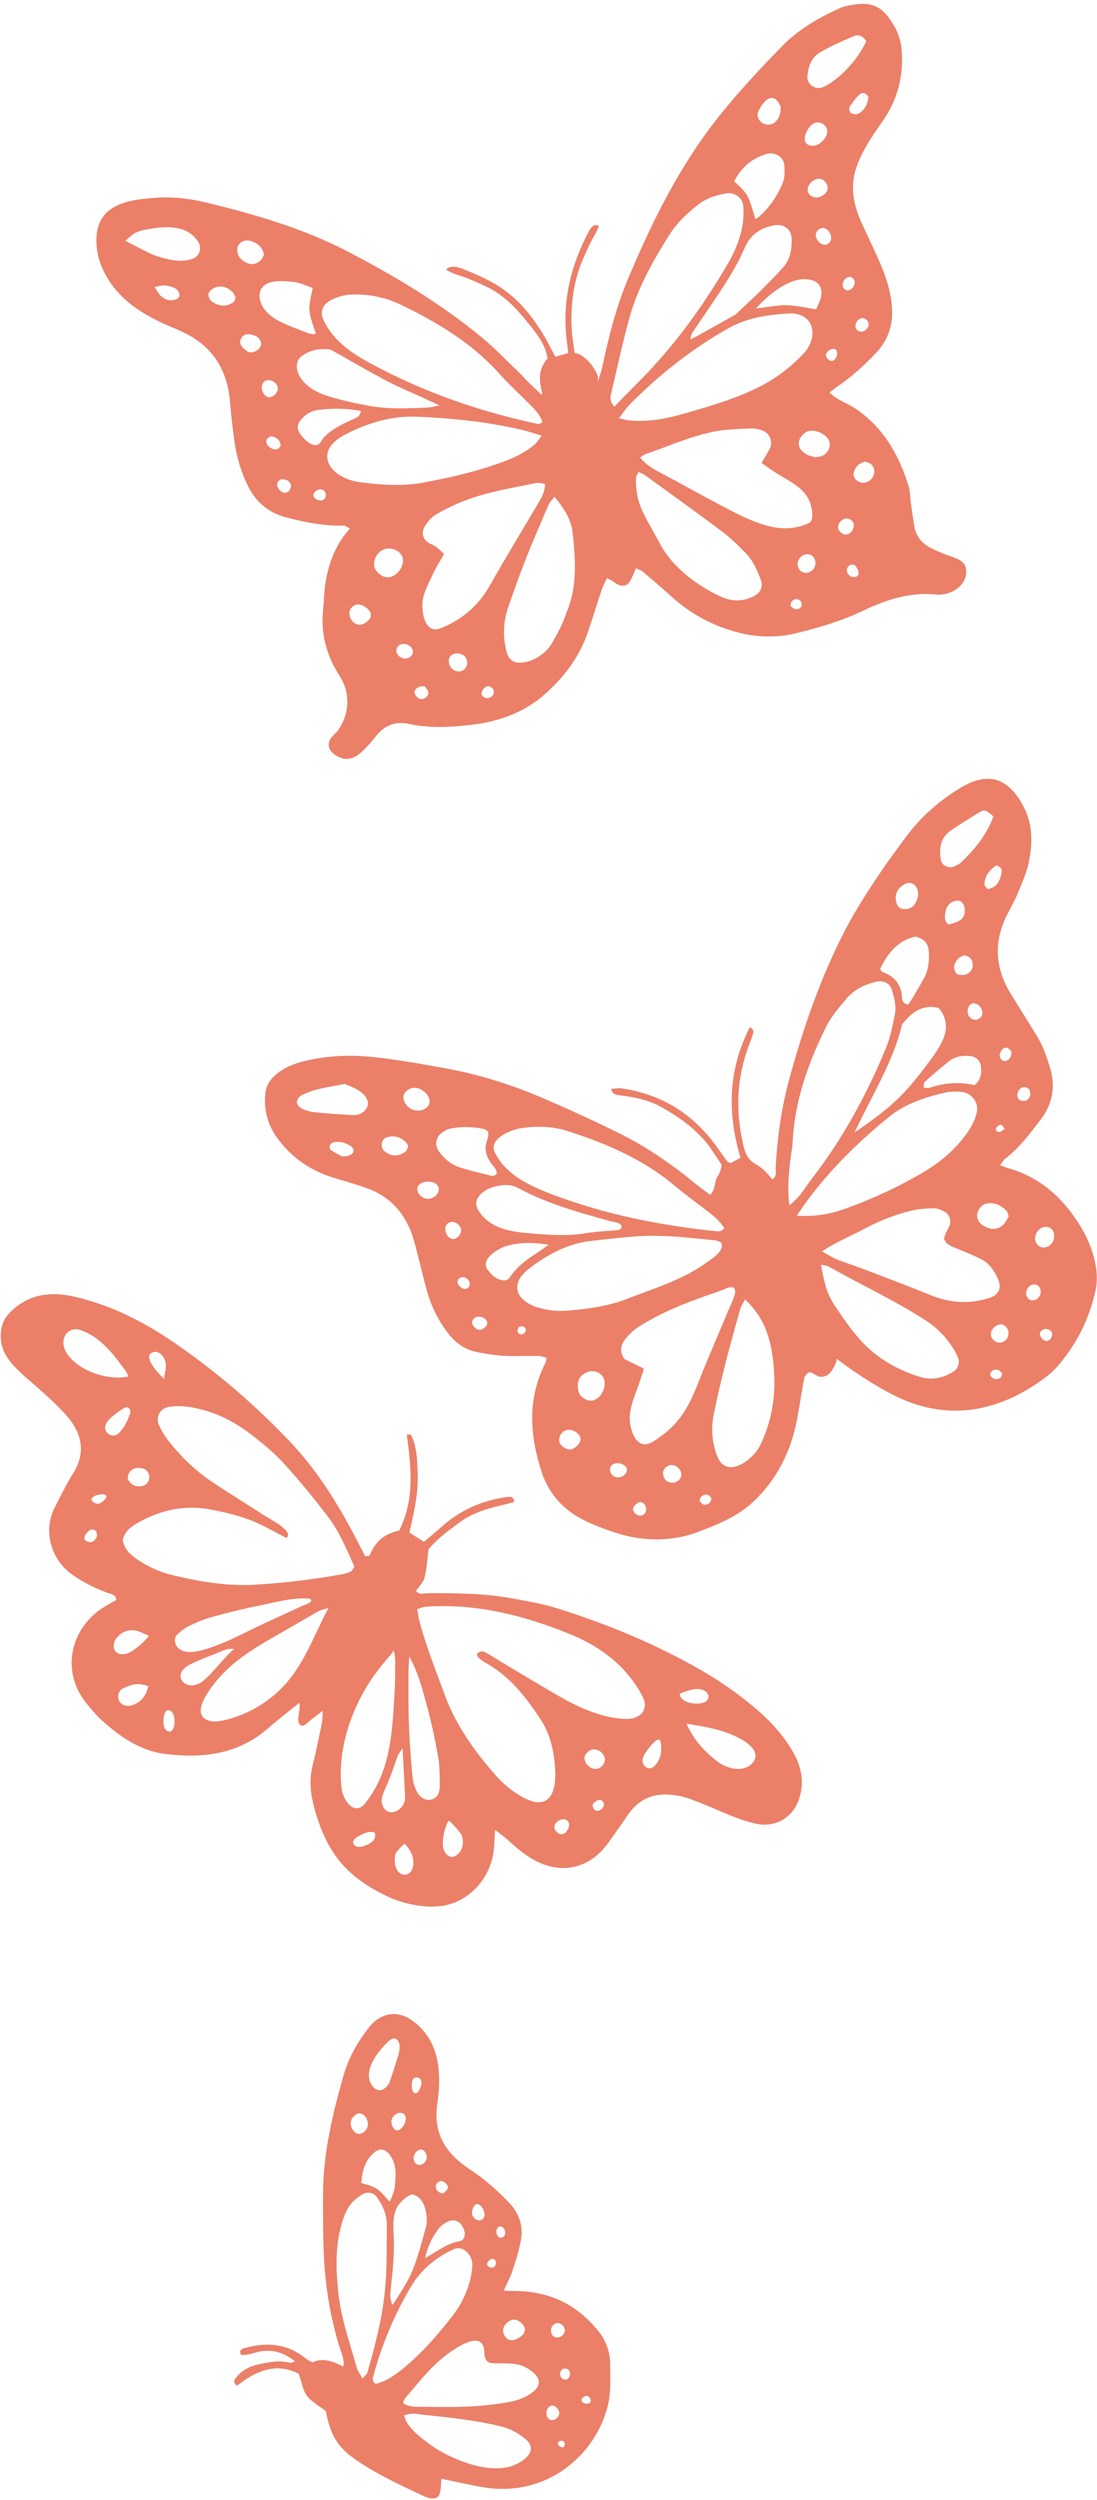 <?xml version="1.0" encoding="UTF-8" standalone="no"?><svg xmlns="http://www.w3.org/2000/svg" xmlns:xlink="http://www.w3.org/1999/xlink" fill="#eb7f67" height="482.3" preserveAspectRatio="xMidYMid meet" version="1" viewBox="149.2 8.6 211.7 482.3" width="211.7" zoomAndPan="magnify"><g id="change1_1"><path d="M264.709,458.388c-3.458-4.355-7.947-6.989-13.51-7.628c-1.533-0.176-3.092-0.132-4.798-0.195 c0.632-1.406,1.262-2.55,1.667-3.768c0.633-1.903,1.242-3.83,1.627-5.794c0.529-2.696-0.179-5.188-2.049-7.204 c-1.461-1.575-3.056-3.043-4.708-4.419c-1.432-1.193-3.067-2.14-4.543-3.285c-3.837-2.974-5.556-6.791-4.794-11.717 c0.327-2.115,0.447-4.319,0.258-6.446c-0.344-3.865-1.888-7.221-5.172-9.551c-2.475-1.756-5.294-1.571-7.491,0.495 c-0.518,0.488-0.945,1.08-1.375,1.654c-1.915,2.559-3.431,5.38-4.3,8.418c-2.135,7.47-3.951,15.024-3.982,22.867 c-0.014,3.597-0.004,7.197,0.112,10.792c0.211,6.494,1.196,12.868,3.147,19.085c0.329,1.047,0.888,2.086,0.667,3.505 c-2.012-1.009-4.001-1.775-5.963-0.811c-0.459-0.242-0.728-0.353-0.963-0.514c-0.356-0.243-0.68-0.532-1.033-0.78 c-3.454-2.435-7.224-2.566-11.133-1.455c-0.421,0.12-1.123,0.348-0.692,1.265c1.271,0.225,2.451-0.384,3.692-0.615 c2.491-0.463,4.673,0.256,6.79,1.92c-0.538,0.132-0.841,0.311-1.077,0.247c-2.031-0.553-4.013-0.087-5.975,0.314 c-1.721,0.352-3.25,1.173-4.379,2.574c-0.368,0.456-0.561,0.999,0.239,1.542c3.59-2.884,7.51-4.517,11.868-2.309 c0.602,1.684,0.804,3.223,1.623,4.286c0.926,1.202,2.407,1.976,3.615,2.911c0.812,4.347,2.154,6.809,5.289,9.051 c4.302,3.076,9.07,5.244,13.834,7.463c0.753,0.351,1.673,0.548,2.392,0.132c0.77-0.446,0.685-2.788,0.791-3.574 c2.949,0.604,5.463,1.193,8.002,1.626c12.039,2.052,21.547-5.887,24.063-15.526c0.699-2.679,0.513-5.425,0.504-8.158 C266.941,462.378,266.173,460.231,264.709,458.388z M255.55,457.954c0.125-0.715,0.802-1.247,1.456-1.144 c0.676,0.106,1.243,0.8,1.191,1.457c-0.066,0.836-0.941,1.476-1.763,1.289C255.783,459.406,255.414,458.737,255.55,457.954z M248.148,456.159c1.003-0.187,2.334,0.925,2.35,1.963c-0.086,0.263-0.107,0.582-0.273,0.777c-0.268,0.314-0.6,0.603-0.961,0.799 c-0.776,0.421-1.644,0.681-2.352-0.033c-0.354-0.356-0.658-0.969-0.634-1.448C246.327,457.228,247.27,456.322,248.148,456.159z M245.646,438.167c0.045-0.007,0.089-0.009,0.133-0.006c1.02,0.074,1.323,2.001,0.209,2.159 C244.851,440.482,244.623,438.329,245.646,438.167z M244.361,444.43c0.839,0.12,0.713,1.931-0.488,1.647 c-0.016-0.004-0.032-0.008-0.048-0.012C242.491,445.731,243.583,444.319,244.361,444.43z M240.301,435.234 c0.226-1.095,0.647-1.446,1.075-1.382c1.083,0.162,2.205,2.989,0.298,3.136C240.933,437.045,240.114,436.135,240.301,435.234z M238.867,439.269c0.154,0.694-0.217,1.611-0.885,1.712c-2.306,0.349-4.092,1.782-6.749,3.282c0.62-2.687,1.558-4.222,2.618-5.692 c0.242-0.335,0.602-0.594,0.936-0.851C236.609,436.32,238.36,436.989,238.867,439.269z M234.414,429.403 c0.667,0.114,1.364,0.828,1.18,1.413c-0.134,0.427-0.633,0.739-0.849,0.972c-0.961-0.069-1.514-0.739-1.45-1.432 C233.345,429.829,233.939,429.322,234.414,429.403z M231.316,438.588c-0.782,2.759-1.469,5.571-2.576,8.202 c-0.964,2.293-2.421,4.402-3.761,6.489c-0.588-0.951-0.481-2.159-0.356-3.27c0.345-3.067,0.669-6.145,0.586-9.236 c-0.062-2.307-0.485-5.05,1.078-6.991c0.414-0.514,1.958-2.033,2.734-1.748c1.757,0.644,2.25,2.285,2.493,3.999 C231.632,436.861,231.546,437.778,231.316,438.588z M224.311,433.307c-2.317-2.638-2.317-2.638-5.385-3.537 c0.191-2.484,0.766-4.499,2.604-5.958c2.122-1.685,3.715,1.368,3.934,3.104c0.153,1.215,0.029,2.526-0.083,3.734 C225.36,430.878,224.544,433.572,224.311,433.307z M231.518,425.177c-0.203,0.687-0.93,1.21-1.531,1.103 c-0.81-0.144-1.199-1.089-0.813-1.977c0.332-0.765,1.053-1.161,1.62-0.891C231.354,423.679,231.706,424.538,231.518,425.177z M229.332,409.441c0.689-0.092,1.116,0.207,1.206,0.852c0.079,0.566-0.707,2.882-1.544,1.987 C228.551,411.806,228.472,409.556,229.332,409.441z M227.514,417.353c-0.009,1.311-1.549,3.116-2.383,1.825 c-0.508-0.787-0.568-1.623,0.035-2.318c0.314-0.362,0.955-0.699,1.384-0.631C227.252,416.338,227.518,416.802,227.514,417.353z M224.312,402.328c0.416-0.371,1.008-0.669,1.508-0.2c0.57,0.534,0.564,1.472,0.415,2.283c-0.059,0.323-0.141,0.626-0.218,0.876 c-0.511,1.66-1.036,3.317-1.61,4.956c-0.294,0.84-1.327,1.87-2.281,1.604c-0.577-0.161-1.019-0.636-1.312-1.158 C219.254,407.895,222.319,404.108,224.312,402.328z M217.946,416.519c0.564-0.367,1.391-0.125,1.817,0.532 c0.721,1.11,0.545,2.466-0.695,3.113c-0.25,0.131-0.497,0.166-0.729,0.129c-0.451-0.072-0.847-0.415-1.109-0.856 C216.56,418.312,216.876,417.216,217.946,416.519z M219.158,467.52c-0.507-0.955-0.959-1.534-1.139-2.187 c-1.295-4.699-2.979-9.309-3.501-14.192c-0.475-4.44-0.67-8.89,0.561-13.258c0.508-1.802,1.153-3.577,2.608-4.875 c0.526-0.47,1.142-0.861,1.767-1.194c0.712-0.379,1.891-0.09,2.361,0.541c1.232,1.654,2.055,3.505,2.033,5.578 c-0.045,4.307,0.056,8.641-0.392,12.913c-0.553,5.279-1.894,10.442-3.374,15.548C220.01,466.639,219.738,466.824,219.158,467.52z M221.725,468.525c-0.644-0.338-0.634-0.885-0.485-1.445c1.631-6.147,4.1-11.953,7.336-17.414c1.867-3.151,4.798-5.56,8.109-7.08 c0.244-0.112,0.483-0.179,0.716-0.206c1.72-0.205,3.068,1.725,2.948,3.394c-0.082,1.133-0.28,2.281-0.602,3.37 c-0.656,2.22-1.69,4.292-3.107,6.119c-2.909,3.752-5.995,7.35-9.709,10.355C225.357,466.89,223.722,468.045,221.725,468.525z M247.005,484.643c-2.836,0.497-5.858-0.133-8.52-1.129c-2.41-0.902-4.733-2.074-6.785-3.636c-1.601-1.219-4.141-3.174-4.509-5.286 c0.483-0.145,1.089-0.3,1.604-0.311c0.803-0.013,1.657,0.168,2.456,0.25c1.653,0.169,3.305,0.343,4.954,0.544 c3.29,0.401,6.574,0.907,9.796,1.695c1.694,0.415,3.2,1.257,4.55,2.357C253.674,481.671,249.339,484.234,247.005,484.643z M248.17,471.881c-5.489,1.153-11.245,1.186-16.832,1.078c-1.113-0.022-2.357,0.087-3.411-0.253c-0.886-0.286-1.103-0.401-0.7-1.13 c0.31-0.561,0.854-1.074,1.263-1.565c2.096-2.517,4.122-4.975,6.753-6.982c1.487-1.135,6.097-4.456,7.188-1.86 c0.129,0.307,0.209,0.697,0.229,1.182c0.019,0.474,0.05,0.962,0.253,1.39c0.317,0.668,0.889,0.793,1.558,0.813 c1.546,0.047,3.109-0.064,4.627,0.233c1.242,0.243,2.604,1.05,3.452,1.979C254.915,469.359,250.162,471.462,248.17,471.881z M255.664,475.526c-0.634-0.046-1.094-0.757-1.008-1.562c0.085-0.791,0.752-1.397,1.35-1.226c0.637,0.182,1.212,0.985,1.125,1.573 C257.035,474.969,256.305,475.573,255.664,475.526z M257.3,480.647c-0.672-0.403-0.489-1.135,0.285-1.152 c0.451-0.01,0.651,0.431,0.607,0.801C258.147,480.673,257.847,480.975,257.3,480.647z M257.939,467.631 c-0.017-0.007-0.034-0.015-0.051-0.023c-0.818-0.394-0.784-1.545-0.039-1.964c0.255-0.143,0.866-0.042,1.065,0.176 C259.594,466.566,258.972,468.071,257.939,467.631z M261.469,471.885c-0.244-0.659,0.693-1.161,1.205-0.981 c0.265,0.093,0.557,0.621,0.533,0.924C263.144,472.58,261.709,472.467,261.469,471.885z" fill="inherit"/></g><g id="change1_2"><path d="M170.328,62.875c2.402,3.636,5.81,5.918,9.602,7.765c1.421,0.693,2.897,1.274,4.338,1.927 c5.79,2.624,8.76,7.185,9.307,13.454c0.237,2.72,0.529,5.439,0.93,8.138c0.423,2.854,1.257,5.594,2.546,8.205 c1.57,3.18,4.059,5.215,7.44,6.075c3.618,0.92,7.274,1.693,11.055,1.561c0.316-0.011,0.644,0.311,1.167,0.583 c-2.711,3.026-4.026,6.496-4.659,10.223c-0.311,1.835-0.322,3.72-0.511,5.578c-0.472,4.629,0.736,8.794,3.233,12.691 c2.11,3.292,1.878,7.39-0.405,10.491c-0.338,0.46-0.814,0.816-1.171,1.264c-0.835,1.049-0.735,2.198,0.226,3.062 c1.529,1.375,3.441,1.547,5.101,0.181c1.209-0.995,2.252-2.223,3.232-3.455c1.703-2.142,3.812-2.914,6.48-2.335 c3.843,0.834,7.723,0.638,11.584,0.207c5.398-0.602,10.387-2.288,14.533-5.966c3.721-3.301,6.654-7.164,8.277-11.916 c0.93-2.72,1.762-5.474,2.679-8.198c0.262-0.778,0.668-1.507,1.011-2.266c0.453,0.223,0.721,0.329,0.962,0.48 c0.365,0.228,0.686,0.538,1.069,0.724c1.078,0.524,1.99,0.25,2.539-0.787c0.381-0.721,0.672-1.49,1.047-2.336 c0.58,0.285,0.998,0.399,1.297,0.653c1.863,1.584,3.73,3.165,5.539,4.81c3.58,3.256,7.687,5.508,12.353,6.806 c3.832,1.066,7.735,1.219,11.529,0.318c4.462-1.06,8.886-2.38,13.062-4.367c4.462-2.122,9.056-3.648,14.108-3.142 c1.548,0.155,3.21-0.364,4.389-1.384c0.78-0.675,1.345-1.627,1.436-2.654c0.232-2.619-1.968-2.906-3.857-3.64 c-1.069-0.415-2.132-0.866-3.146-1.398c-1.616-0.849-2.665-2.188-2.989-4.002c-0.278-1.555-0.476-3.125-0.692-4.691 c-0.137-0.997-0.099-2.041-0.385-2.99c-1.19-3.942-2.952-7.766-5.626-10.929c-1.326-1.57-2.863-2.956-4.566-4.108 c-1.668-1.128-3.703-1.733-5.118-3.187c0.559-0.418,0.994-0.769,1.453-1.084c2.742-1.88,5.201-4.082,7.486-6.491 c2.189-2.309,3.24-4.994,3.146-8.211c-0.099-3.389-1.156-6.495-2.474-9.537c-1.086-2.506-2.307-4.953-3.436-7.442 c-1.528-3.369-2.213-6.867-1.047-10.471c0.525-1.621,1.32-3.181,2.178-4.661c1.008-1.738,2.23-3.353,3.341-5.032 c2.551-3.857,3.583-8.102,3.312-12.708c-0.104-1.768-0.534-3.429-1.4-4.936c-2.349-4.092-4.377-5.183-9.739-3.877 c-0.415,0.101-0.811,0.297-1.203,0.477c-3.951,1.816-7.704,4.023-10.733,7.128c-4.115,4.218-8.156,8.542-11.855,13.123 c-7.747,9.595-13.188,20.542-17.931,31.857c-2.346,5.596-3.783,11.452-5.044,17.363c-0.124,0.581-1.187,3.809-0.685,1.646 c-0.491-2.027-2.915-4.684-4.544-4.769c-0.182-1.342-0.448-2.76-0.548-4.19c-0.099-1.419-0.1-2.854-0.018-4.274 c0.082-1.433,0.232-2.873,0.512-4.279c0.279-1.402,0.683-2.792,1.168-4.138c0.486-1.349,1.137-2.64,1.723-3.953 c0.561-1.255,1.447-2.373,1.82-3.694c-0.914-0.446-1.46,0.218-1.917,1.067c-3.612,6.71-5.304,14.144-4.178,21.741 c0.079,0.531,0.12,1.068,0.194,1.742c-0.971,0.282-1.748,0.508-2.476,0.72c-1.002-1.833-1.795-3.522-2.807-5.067 c-1.099-1.678-2.285-3.331-3.65-4.793c-1.267-1.357-2.72-2.601-4.274-3.616c-1.67-1.09-3.498-1.988-5.352-2.734 c-1.244-0.501-3.79-1.922-5.011-0.64c1.063,0.832,2.87,1.205,4.136,1.717c1.356,0.549,2.703,1.123,4.01,1.783 c2.855,1.442,5.145,3.707,7.144,6.171c1.882,2.319,3.887,4.636,4.297,7.514c-3.642,3.934,1.064,9.305-2.414,5.784 c-1.905-1.759-2.248-2.281-3.278-3.268c-2.285-2.189-4.471-4.501-6.906-6.511c-8.024-6.625-16.908-11.945-26.121-16.724 c-8.488-4.403-17.616-7.043-26.843-9.307c-3.337-0.819-6.804-1.267-10.278-0.973c-1.857,0.157-3.758,0.313-5.53,0.838 c-4.107,1.218-6.153,3.829-5.612,8.882C168.138,58.781,169.016,60.889,170.328,62.875z M270.534,89.7 c-0.417-0.044-0.826-0.174-1.883-0.404c0.892-1.154,1.412-2,2.095-2.685c5.705-5.72,11.983-10.722,19.033-14.686 c3.704-2.083,7.847-2.65,12.031-2.86c0.557-0.028,1.144,0.109,1.685,0.275c1.602,0.493,2.556,1.933,2.486,3.61 c-0.07,1.681-0.868,3.036-1.991,4.182c-2.322,2.37-4.929,4.371-7.89,5.911c-4.487,2.335-9.303,3.731-14.125,5.149 C278.228,89.294,274.468,90.115,270.534,89.7z M294.648,123.639c-2.049,1.048-4.202,1.04-6.229,0.123 c-1.815-0.822-3.575-1.841-5.193-3.004c-2.693-1.936-5.041-4.247-6.642-7.22c-1.019-1.893-2.126-3.74-3.092-5.659 c-1.112-2.208-1.675-4.574-1.557-7.062c0.018-0.373,0.306-0.734,0.49-1.147c0.469,0.222,0.894,0.348,1.232,0.594 c4.989,3.621,9.997,7.216,14.927,10.916c1.597,1.199,3.037,2.627,4.447,4.051c1.436,1.451,2.253,3.313,2.975,5.193 C296.522,121.766,296.007,122.944,294.648,123.639z M297.235,110.028c-3.415-0.936-6.671-2.76-9.792-4.395 c-3.353-1.757-6.644-3.627-9.986-5.404c-1.739-0.925-3.521-1.755-4.73-3.378c0.382-0.229,0.718-0.518,1.107-0.652 c4.481-1.54,8.83-3.527,13.512-4.396c2.256-0.419,4.577-0.434,6.862-0.54c0.696-0.032,1.436,0.156,2.104,0.389 c1.439,0.503,2.107,2.19,1.423,3.539c-0.439,0.866-0.973,1.684-1.576,2.713c0.968,0.676,1.75,1.258,2.567,1.786 c1.567,1.011,3.285,1.835,4.7,3.023c0.961,0.807,1.761,1.824,2.157,3.025c0.269,0.814,0.671,2.845,0.012,3.561 c-0.138,0.15-0.327,0.24-0.512,0.322C302.568,110.734,299.865,110.749,297.235,110.028z M303.826,125.632 c-0.438,0.655-1.133,0.665-1.799,0.15c-0.109-0.084-0.189-0.205-0.283-0.31c0.062-0.261,0.051-0.579,0.202-0.771 c0.493-0.627,1.218-0.7,1.777-0.111C303.921,124.799,303.983,125.398,303.826,125.632z M306.567,117.399 c-0.103,1.053-1.038,1.831-2.058,1.712c-0.837-0.097-1.483-0.968-1.377-1.854c0.125-1.04,1.052-1.81,2.069-1.719 C306.017,115.611,306.657,116.483,306.567,117.399z M313.881,119.942c-0.68-0.025-1.293-0.72-1.257-1.424 c0.035-0.685,0.835-1.178,1.411-0.922c0.121,0.054,0.232,0.14,0.324,0.265C314.887,118.575,315.403,119.997,313.881,119.942z M316.292,97.687c0.258,0.117,0.684,0.218,0.99,0.468c0.888,0.726,0.855,2.11-0.019,2.957c-0.88,0.853-2.235,0.835-2.969-0.062 c-0.17-0.208-0.333-0.478-0.362-0.736C313.798,99.129,314.962,97.782,316.292,97.687z M312.452,108.646 c0.69-0.102,1.435,0.463,1.512,1.148c0.113,0.998-0.74,2.06-1.72,1.931c-0.453-0.06-1.039-0.522-1.22-0.948 C310.643,109.883,311.454,108.794,312.452,108.646z M309.265,94.909c-0.329,1.03-1,1.678-2.095,1.837 c-0.139,0.02-0.281,0.02-0.782,0.054c-0.339-0.117-1.045-0.251-1.636-0.588c-1.796-1.026-1.869-2.829-0.213-4.113 C306.133,90.863,309.974,92.69,309.265,94.909z M306.641,53.769c0.132-0.721,0.881-1.3,1.519-1.176 c1.328,0.258,2.122,2.528,0.642,3.151c-0.068,0.029-0.138,0.05-0.208,0.064C307.584,56.009,306.467,54.717,306.641,53.769z M306.116,46.596c-0.536-0.196-0.99-0.632-1.052-1.229c-0.131-1.26,1.333-2.468,2.476-2.254c0.766,0.144,1.495,1.132,1.381,1.873 c-0.142,0.926-0.938,1.471-1.799,1.681C306.803,46.746,306.444,46.716,306.116,46.596z M308.929,77.848 c-0.608-0.612-0.286-1.378,0.376-1.714c0.954-0.483,1.377-0.094,1.439,0.474C310.844,77.53,309.997,78.925,308.929,77.848z M315.968,70.028c0.425,0.158,0.744,0.509,0.84,0.912c0.055,0.234,0.035,0.486-0.083,0.728c-0.29,0.591-0.864,1.062-1.553,0.895 c-0.609-0.147-0.916-0.583-0.875-1.187C314.358,70.489,315.216,69.75,315.968,70.028z M314.15,63.177 c-0.139,0.924-0.97,1.665-1.64,1.407c-0.571-0.22-0.774-0.724-0.665-1.308c0.138-0.739,0.749-1.262,1.383-1.246 C313.717,62.044,314.226,62.676,314.15,63.177z M316.795,27.382c-0.188,1.267-0.685,2.428-1.891,3.117 c-0.313,0.179-0.819,0.16-1.19,0.061c-0.506-0.136-0.812-0.986-0.512-1.413c0.566-0.805,1.119-1.657,1.848-2.296 C315.647,26.326,316.372,26.501,316.795,27.382z M307.441,18.716c2.071-1.214,4.294-2.184,6.508-3.128 c0.766-0.327,1.692-0.236,2.406,0.98c-1.622,3.625-5.295,7.495-8.347,8.846c-1.379,0.611-3.065-0.456-2.99-1.962 C305.115,21.529,305.741,19.713,307.441,18.716z M305.863,32.658c1.104-0.9,2.605-0.295,2.919,0.865 c0.082,0.304,0.083,0.647-0.027,1.011c-0.341,1.132-1.689,2.312-2.897,2.193C303.503,36.495,304.683,33.62,305.863,32.658z M305.585,62.578c1.741,0.383,2.398,1.633,2.047,3.359c-0.16,0.787-0.602,1.516-0.943,2.329c-2.028-0.301-3.838-0.743-5.659-0.789 c-1.683-0.042-3.377,0.339-5.941,0.635C297.424,65.527,301.797,61.745,305.585,62.578z M301.966,54.632 c0.06,2.036-0.244,4.04-1.702,5.629c-1.362,1.484-2.759,2.937-4.188,4.356c-1.327,1.317-2.716,2.572-4.078,3.854 c-0.314,0.296-0.583,0.67-0.947,0.877c-2.841,1.606-5.699,3.181-8.552,4.765c-0.138-0.718,0.265-1.26,0.644-1.822 c2.094-3.098,4.248-6.159,6.239-9.322c1.298-2.063,2.527-4.205,3.475-6.444c1.138-2.689,3.123-4.007,5.849-4.471 C300.455,51.755,301.913,52.841,301.966,54.632z M295.527,30.14c0.341-0.754,0.814-1.496,1.394-2.081 c0.5-0.505,1.335-0.778,1.962-0.305c0.508,0.383,0.779,1.08,0.964,1.354c0.069,1.462-0.281,2.36-1.09,3.069 c-0.635,0.557-1.641,0.632-2.401,0.174C295.604,31.897,295.163,30.945,295.527,30.14z M297.127,38.305 c1.607-0.465,3.309,0.556,3.438,2.215c0.087,1.108,0.095,2.346-0.309,3.345c-1.069,2.646-2.681,4.975-4.911,6.82 c-0.095,0.079-0.272,0.057-0.411,0.083c-1.357-4.673-1.357-4.673-4.053-7.182C292.232,40.978,294.241,39.14,297.127,38.305z M267.12,84.607c1.146-4.88,2.208-9.784,3.531-14.616c1.605-5.861,4.586-11.11,7.812-16.208c1.391-2.198,3.294-3.958,5.314-5.588 c1.616-1.304,3.512-1.92,5.502-2.274c1.695-0.301,3.231,0.776,3.359,2.508c0.104,1.405,0.019,2.869-0.262,4.249 c-0.488,2.396-1.458,4.633-2.696,6.758c-4.93,8.462-10.651,16.32-17.626,23.231c-1.409,1.396-2.775,2.833-4.316,4.41 C266.843,86.028,266.961,85.286,267.12,84.607z M197.244,76.534c-0.124-0.036-0.241-0.091-0.346-0.167 c-0.916-0.669-1.864-1.497-1.034-2.674c0.58-0.823,1.516-0.667,2.344-0.401c0.699,0.224,1.248,0.684,1.368,1.482 C199.737,75.843,198.245,76.819,197.244,76.534z M200.021,84.442c-0.494-0.928-0.355-1.829,0.246-2.276 c0.076-0.057,0.159-0.102,0.247-0.138c0.176-0.071,0.373-0.099,0.575-0.09c0.198,0.009,0.4,0.057,0.595,0.136 c0.005,0.002,0.009,0.003,0.014,0.004c0.055,0.023,0.108,0.055,0.162,0.084c0.043,0.023,0.087,0.041,0.129,0.067 c0.033,0.02,0.061,0.048,0.093,0.07c0.059,0.042,0.119,0.082,0.173,0.13c0.083,0.075,0.161,0.158,0.231,0.248 c0.541,0.701,0.445,1.474-0.386,2.195c-0.076,0.066-0.165,0.116-0.261,0.159c-0.021,0.011-0.038,0.027-0.059,0.038 c-0.153,0.078-0.307,0.115-0.459,0.13c-0.126,0.034-0.253,0.07-0.376,0.114c-0.088-0.08-0.18-0.154-0.271-0.227 C200.406,84.957,200.176,84.732,200.021,84.442z M201.794,95.19c-0.683-0.264-1.167-0.704-1.218-1.478 c-0.029-0.438,0.721-1.025,1.176-0.915c0.874,0.211,1.462,0.725,1.626,1.65C203.106,95.236,202.582,95.495,201.794,95.19z M205.067,103.18c-0.015,0.022-0.028,0.049-0.044,0.07c0,0,0,0,0,0c0,0,0,0,0,0c-0.102,0.13-0.213,0.219-0.329,0.286 c-0.016,0.009-0.032,0.012-0.048,0.02c-0.096,0.049-0.194,0.081-0.294,0.094c-0.062,0.01-0.122,0.009-0.184,0.008 c-0.031-0.002-0.062-0.003-0.093-0.008c-0.199-0.021-0.396-0.078-0.567-0.209c-0.084-0.064-0.169-0.144-0.252-0.227 c-0.114-0.107-0.215-0.225-0.301-0.351c-0.022-0.031-0.037-0.063-0.058-0.095c-0.031-0.05-0.067-0.099-0.092-0.151 c-0.007-0.015-0.01-0.031-0.017-0.046c-0.029-0.061-0.048-0.119-0.067-0.179c-0.004-0.014-0.006-0.027-0.009-0.041 c-0.018-0.07-0.045-0.141-0.046-0.207c0-0.052,0.009-0.104,0.025-0.155c0.037-0.358,0.253-0.667,0.622-0.805 c0.051-0.054,0.098-0.107,0.135-0.155c1.029,0.079,1.703,0.332,1.887,1.124c0.019,0.083,0.023,0.175,0.015,0.271 C205.328,102.685,205.212,102.969,205.067,103.18z M206.964,92.057c-0.187-0.33-0.279-0.639-0.295-0.933 c-0.05-0.902,0.616-1.648,1.424-2.335c0.76-0.646,1.7-1.015,2.686-1.128c2.681-0.309,5.383-0.277,8.059,0.209 c-0.144,1.113-0.865,1.326-1.511,1.62c-1.355,0.616-2.725,1.237-3.952,2.088c-0.603,0.418-1.171,0.889-1.668,1.429 c-0.323,0.351-0.501,0.819-0.849,1.144C209.614,95.313,207.521,93.038,206.964,92.057z M207.606,77.163 c1.777-1.183,3.708-1.409,5.47-1.072c3.586,2.014,6.914,3.951,10.305,5.769c3.349,1.795,6.937,3.116,10.867,5.1 c-0.488-0.245-1.343,0.142-1.848,0.204c-0.956,0.117-1.951,0.12-2.915,0.157c-3.021,0.117-6.042,0.129-9.022-0.412 c-2.563-0.466-5.213-1.054-7.707-1.803c-2.056-0.617-4.088-1.626-5.377-3.343C206.325,80.359,205.973,78.25,207.606,77.163z M211.971,104.613c-0.181,0.359-0.477,0.518-0.804,0.539c-0.368,0.024-0.774-0.125-1.099-0.357 c-0.983-0.702,0.164-1.865,1.053-1.784C211.897,103.082,212.307,103.946,211.971,104.613z M214.138,99.836 c-2.303-1.82-2.401-4.327-0.173-6.178c0.654-0.543,1.401-0.999,2.162-1.383c4.282-2.157,8.754-3.479,13.626-3.276 c6.739,0.281,13.42,0.978,19.998,2.498c1.24,0.286,2.449,0.706,4.006,1.161c-0.625,0.774-0.974,1.38-1.478,1.799 c-1.782,1.482-3.85,2.464-6.014,3.258c-4.991,1.833-10.159,3.034-15.364,3.995c-3.963,0.732-8.012,0.463-11.999-0.046 C217.215,101.45,215.539,100.944,214.138,99.836z M218.569,129.128c-1.041-0.004-2.029-1.173-1.946-2.303 c0.063-0.847,0.834-1.607,1.629-1.605c1.294,0.004,2.7,1.266,2.515,2.257C220.616,128.278,219.48,129.132,218.569,129.128z M221.386,117.602c-0.087-1.436,1.003-2.899,2.336-3.134c1.503-0.265,3.092,0.729,3.242,2.027c0.167,1.44-1.107,3.164-2.558,3.461 C223.114,120.221,221.467,118.937,221.386,117.602z M227.455,135.66c-0.867-0.008-1.669-0.587-1.776-1.438 c-0.042-0.336,0.164-0.851,0.431-1.052c0.927-0.697,2.386-0.207,2.725,0.842C229.085,134.781,228.342,135.668,227.455,135.66z M230.202,143.431c-0.429-0.179-0.9-0.681-1.003-1.12c-0.167-0.712,0.871-1.456,1.945-1.292c0.183,0.269,0.628,0.658,0.721,1.119 C232.012,142.866,230.919,143.729,230.202,143.431z M237.68,138.149c-1.182-0.027-2.041-1.148-1.836-2.396 c0.106-0.648,0.815-1.115,1.64-1.08c1.168,0.049,1.926,0.813,1.872,1.886C239.31,137.492,238.596,138.17,237.68,138.149z M243.348,143.297c-0.558,0.073-1.164-0.341-1.2-0.819c-0.045-0.611,0.542-1.35,1.17-1.472c0.447-0.086,1.106,0.422,1.178,0.908 C244.599,142.606,244.108,143.197,243.348,143.297z M255.1,105.926c0.206-0.477,0.635-0.858,1.11-1.477 c1.835,2.188,3.233,4.399,3.506,6.995c0.495,4.715,0.872,9.496-0.713,14.095c-0.158,0.46-0.336,0.914-0.516,1.367 c-0.534,1.551-1.223,3.083-2.104,4.594c-0.031,0.054-0.067,0.106-0.099,0.16c-0.093,0.181-0.184,0.364-0.277,0.544 c-0.615,1.182-1.501,2.18-2.607,2.918c-0.904,0.672-2.223,1.228-3.446,1.301c-0.026,0.004-0.053,0.01-0.079,0.014 c-1.473,0.193-2.513-0.588-2.889-1.985c0,0,0,0,0,0c0,0,0,0,0,0c-0.178-0.661-0.303-1.321-0.392-1.979 c-0.012-0.089-0.031-0.178-0.041-0.267c-0.087-0.746-0.116-1.489-0.088-2.23c0-0.001,0-0.002,0-0.003 c0.005-0.124,0.021-0.248,0.029-0.372c0.056-0.874,0.192-1.744,0.409-2.61c0.12-0.48,0.256-0.96,0.426-1.438 c1.107-3.113,2.2-6.235,3.418-9.305C252.123,112.776,253.618,109.352,255.1,105.926z M253.053,105.723 c-3.147,5.32-6.357,10.605-9.406,15.981c-2.091,3.687-5.141,6.325-9.042,7.965c-0.484,0.203-0.997,0.393-1.52,0.347 c-0.067-0.006-0.133-0.015-0.196-0.027c-2.207-0.428-2.433-4.66-1.981-6.249c0.466-1.639,1.273-3.191,2.017-4.739 c0.552-1.148,1.248-2.228,1.974-3.505c-0.62-0.561-1.084-1.059-1.626-1.449c-0.459-0.331-1.049-0.481-1.508-0.811 c-1.001-0.721-1.293-1.978-0.594-3.059c0.531-0.821,1.165-1.707,1.976-2.19c1.721-1.024,3.541-1.922,5.404-2.66 c4.566-1.811,9.415-2.566,14.199-3.541c0.503-0.102,1.071,0.116,1.616,0.187C254.362,103.525,253.705,104.62,253.053,105.723z M212.925,66.586c1.279-0.688,2.629-1.098,4.104-1.155c3.372-0.131,6.579,0.532,9.599,1.996c7.013,3.401,13.644,7.344,18.92,13.252 c1.814,2.031,3.842,3.87,5.757,5.812c0.999,1.013,2.081,1.975,2.571,3.563c-0.493,0.257-0.628,0.392-0.729,0.371 c-11.149-2.357-21.827-6.03-31.892-11.419c-2.798-1.498-5.522-3.109-7.601-5.557c-0.823-0.969-1.552-2.072-2.079-3.225 C210.903,68.753,211.514,67.344,212.925,66.586z M205.967,63.011c1.233,0.142,2.411,0.758,3.59,1.156 c-0.955,4.259-0.955,4.259,0.563,8.68c0.16,0.465-1.277,0.089-1.381,0.052c-0.752-0.267-1.499-0.548-2.239-0.849 c-2.434-0.99-5.444-2.038-6.737-4.525c-0.411-0.792-0.609-1.725-0.386-2.588C200.045,62.355,203.96,62.779,205.967,63.011z M195.054,56.261c0.054-0.257,0.235-0.523,0.43-0.707c0.713-0.67,1.613-0.654,2.424-0.359c1.114,0.406,1.976,1.158,2.233,2.541 c-0.157,0.292-0.283,0.732-0.565,1.016c-0.927,0.932-2.017,1.036-3.134,0.383C195.304,58.47,194.8,57.466,195.054,56.261z M189.551,64.981c0.348-0.494,0.809-0.81,1.314-0.97c1.406-0.445,3.153,0.32,3.738,1.838c0.108,0.28-0.139,0.899-0.412,1.088 c-1.329,0.917-2.694,0.775-4.01-0.097C189.591,66.449,189.192,65.491,189.551,64.981z M181.536,66.443 c-1.335-0.383-1.841-1.378-2.488-2.479c0.867-0.143,1.409-0.355,1.92-0.296c0.936,0.109,2.326,0.354,2.758,1.338 C184.322,66.361,182.492,66.718,181.536,66.443z M175.19,53.607c0.756-0.437,1.72-0.636,2.571-0.789 c3.449-0.621,7.613-0.861,9.695,2.455c0.672,1.07,0.343,2.607-0.845,3.139c-2.379,1.065-5.364,0.196-7.696-0.581 c-0.549-0.183-5.599-2.756-5.536-2.804C173.986,54.578,174.535,53.986,175.19,53.607z" fill="inherit"/></g><g id="change1_3"><path d="M295.811,338.91c-3.36-2.953-6.986-5.549-10.85-7.805c-8.862-5.176-18.298-9.055-28.052-12.153 c-2.863-0.909-5.865-1.412-8.829-1.959c-5.403-0.998-10.876-1.036-16.35-1.006c-0.754,0.004-1.656,0.401-2.249-0.454 c0.578-0.855,1.414-1.616,1.639-2.527c0.44-1.785,0.54-3.653,0.779-5.475c1.76-2.167,4.007-3.74,6.209-5.358 c3.067-2.253,6.795-2.826,10.309-3.763c-0.062-1.054-0.693-1.083-1.247-1.011c-4.84,0.631-9.116,2.52-12.772,5.782 c-1.066,0.951-2.174,1.857-3.39,2.892c-1.009-0.645-1.937-1.239-2.803-1.792c1.536-6.558,1.777-8.83,1.519-13.405 c-0.106-1.879-0.351-3.722-1.202-5.426c-0.058-0.116-0.447-0.065-0.828-0.109c0.846,6.26,1.594,12.505-1.47,18.572 c-2.762,0.535-4.648,2.135-5.665,4.747c-0.055,0.142-0.471,0.145-0.851,0.248c-0.912-1.751-1.815-3.541-2.768-5.304 c-3.297-6.098-7.048-11.893-11.846-16.928c-6.471-6.792-13.539-12.919-21.221-18.305c-5.2-3.646-10.708-6.76-16.828-8.643 c-2.616-0.805-5.251-1.547-8.031-1.424c-3.165,0.139-5.846,1.368-8.031,3.659c-1.034,1.085-1.535,2.381-1.626,3.891 c-0.108,1.805,0.345,3.391,1.389,4.868c1.348,1.909,3.139,3.341,4.867,4.866c2.26,1.995,4.574,3.98,6.531,6.256 c2.871,3.34,3.688,7.053,1.122,11.102c-1.305,2.06-2.363,4.281-3.481,6.456c-2.42,4.711-0.601,10.255,3.384,13.018 c2.268,1.572,4.676,2.815,7.3,3.656c0.54,0.173,1.112,0.356,1.161,1.227c-0.676,0.383-1.416,0.782-2.136,1.213 c-6.672,3.988-8.65,12.376-3.719,18.576c0.983,1.236,2.005,2.472,3.176,3.52c3.48,3.115,7.389,5.787,12.048,6.375 c7.158,0.903,14.11,0.157,19.906-4.92c1.92-1.682,3.958-3.23,5.967-4.859c0.369-0.299,0.007,2.173-0.015,2.266 c-0.153,0.632-0.237,2.004,0.688,2.082c0.488,0.041,1.371-0.93,1.751-1.218c0.729-0.553,1.459-1.105,2.188-1.658 c-0.037,0.778-0.018,1.568-0.168,2.323c-0.534,2.675-1.061,5.356-1.744,7.995c-0.787,3.043-0.437,5.983,0.417,8.929 c2.431,8.385,6.196,12.839,13.949,16.541c2.237,1.068,4.61,1.676,7.04,1.908c1.546,0.148,3.199,0.09,4.694-0.298 c4.753-1.236,8.347-5.677,8.824-10.626c0.108-1.126,0.148-2.258,0.245-3.8c1.057,0.829,1.863,1.38,2.573,2.034 c1.701,1.566,3.456,3.049,5.547,4.076c4.693,2.303,9.473,1.372,12.875-2.544c0.752-0.865,1.386-1.835,2.054-2.771 c0.836-1.172,1.673-2.343,2.47-3.541c2.245-3.373,5.396-4.577,9.322-3.921c0.847,0.141,1.704,0.308,2.509,0.598 c1.62,0.583,3.22,1.228,4.805,1.902c2.779,1.183,5.525,2.46,8.517,3.029c3.444,0.655,6.669-1.22,7.877-4.51 c1.176-3.2,0.702-6.248-0.921-9.134C300.665,343.835,298.424,341.205,295.811,338.91z M186.089,280.112 c4.187,0.705,7.951,2.506,11.306,5.051c2.281,1.73,4.541,3.566,6.47,5.667c3.007,3.275,5.818,6.743,8.537,10.265 c2.292,2.969,3.69,6.46,5.157,9.687c-0.235,1.12-1.36,1.363-2.345,1.543c-5.535,1.01-11.131,1.684-16.747,2.017 c-5.414,0.321-10.593-0.563-15.853-1.805c-2.506-0.592-4.892-1.653-7.045-3.153c-1.338-0.932-2.433-2.001-2.68-3.69 c0.407-1.739,1.728-2.642,3.11-3.408c4.419-2.452,9.115-3.398,14.131-2.395c2.693,0.538,5.385,1.169,7.934,2.207 c2.04,0.83,6.388,3.246,6.416,3.224c1.532-1.252-3.107-3.586-3.851-4.068c-3.497-2.263-7.052-4.436-10.513-6.751 c-3.124-2.09-5.822-4.686-8.174-7.613c-0.8-0.996-1.499-2.114-2.031-3.274c-0.743-1.622,0.132-3.32,1.925-3.581 C183.224,279.83,184.701,279.878,186.089,280.112z M178.968,269.437c0.473-0.089,0.963,0.129,1.315,0.457 c0.889,0.828,1.034,1.868,0.863,3.026c-0.042,0.285-0.423,1.578-0.142,1.794C180.246,274.134,176.121,269.972,178.968,269.437z M175.153,291.929c0.492-0.17,1.114-0.12,1.64-0.003c0.81,0.181,1.353,1.141,1.191,1.976c-0.146,0.755-0.629,1.281-1.378,1.409 c-1.239,0.211-2.215-0.204-2.755-1.422C173.85,292.95,174.29,292.229,175.153,291.929z M162.579,270.362 c-0.608-0.728-1.079-1.608-1.145-2.554c-0.122-1.757,1.365-3.17,3.125-2.641c2.154,0.646,3.984,2.105,5.516,3.708 c0.803,0.84,1.537,1.745,2.218,2.686c0.526,0.727,1.445,1.716,1.661,2.607C170.241,274.984,165.047,273.321,162.579,270.362z M167.891,304.967c-0.214,0.839-0.958,1.416-1.836,1.05c-1.254-0.522-0.146-1.72,0.479-2.201c0.221-0.17,0.836-0.119,1.054,0.076 C167.828,304.106,167.974,304.641,167.891,304.967z M168.891,298.396c-0.192,0.153-0.427,0.264-0.668,0.306 c-0.22,0.038-0.445,0.018-0.645-0.083C164.589,297.115,172.208,295.752,168.891,298.396z M169.671,284.751 c-0.081-0.146-0.134-0.291-0.164-0.434c-0.211-1.009,0.747-1.915,1.481-2.518c0.346-0.284,2.268-1.875,2.739-1.677 c0.768,0.322,0.709,0.875,0.507,1.4c-0.511,1.329-1.082,2.622-2.158,3.632C171.339,285.846,170.164,285.646,169.671,284.751z M175.128,337.446c-0.343,0.152-0.716,0.254-1.09,0.275c-0.281,0.016-0.563-0.014-0.831-0.101c-1.477-0.482-1.649-2.587-0.234-3.276 c1.414-0.689,2.857-1.193,4.849-0.42C177.464,335.523,176.661,336.765,175.128,337.446z M175.21,326.789 c-0.572,0.429-1.204,0.808-1.908,0.932c-0.368,0.065-0.73,0.054-1.049-0.036c-0.579-0.163-1.019-0.588-1.102-1.301 c-0.071-0.609,0.221-1.431,0.645-1.894c0.991-1.082,2.301-1.617,3.802-1.243c0.662,0.165,1.279,0.513,2.339,0.955 C177.148,325.239,176.248,326.009,175.21,326.789z M181.991,342.683c-0.15,0.02-0.32-0.016-0.508-0.119 c-0.285-0.156-0.466-0.451-0.599-0.748c-0.323-0.719-0.221-4.086,1.317-3.074C183.17,339.38,183.107,342.538,181.991,342.683z M183.447,323.922c0.726-0.667,1.54-1.302,2.425-1.718c1.419-0.668,2.896-1.263,4.406-1.679c3.01-0.83,6.046-1.565,9.106-2.183 c2.929-0.591,6.262-1.538,9.265-1.331c0.158,0.011,0.325,0.029,0.451,0.125c0.712,0.542-1.139,1.097-1.438,1.235 c-0.842,0.387-1.684,0.775-2.526,1.163c-1.684,0.776-3.367,1.553-5.052,2.327c-4.002,1.839-8.128,4.26-12.444,5.246 c-1.197,0.273-2.658,0.421-3.739-0.292C182.994,326.218,182.538,324.757,183.447,323.922z M186.138,333.773 c-0.968-0.016-1.981-0.638-2.091-1.662c-0.14-1.295,1.197-2.1,2.204-2.563c1.345-0.618,2.71-1.191,4.093-1.717 c1.226-0.466,2.891-1.409,4.153-1.039c-0.433-0.127-3.538,3.574-3.975,4.026c-1.149,1.188-2.329,2.748-4.107,2.942 C186.324,333.771,186.232,333.775,186.138,333.773z M206.634,330.407c-0.636,0.987-1.328,1.936-2.102,2.828 c-3.17,3.657-7.517,6.249-12.244,7.292c-0.902,0.199-1.857,0.34-2.737,0.061c-3.395-1.076-0.568-5.032,0.626-6.673 c1.299-1.784,2.879-3.354,4.597-4.733c3.205-2.573,6.89-4.524,10.427-6.572c1.415-0.82,2.833-1.634,4.249-2.453 c0.57-0.329,1.123-0.676,1.729-0.926c0.292-0.12,1.351-0.272,1.484-0.516C210.587,322.526,209,326.733,206.634,330.407z M215.805,355.701c-0.369-0.684-0.615-1.462-0.693-2.134c-0.91-7.883,2.316-16.677,7.114-22.849c0.521-0.67,1.06-1.327,1.6-1.982 c0.444-0.537,1.063-1.067,1.284-1.737c0.527,1.157,0.327,2.862,0.338,4.113c0.014,1.582-0.041,3.164-0.139,4.742 c-0.276,4.437-0.507,9.057-1.838,13.373c-0.675,2.187-1.644,4.282-2.972,6.151c-0.57,0.802-1.245,2.026-2.345,2.092 C217.061,357.536,216.276,356.575,215.805,355.701z M219.387,364.776c-0.606,0.231-1.437,0.276-1.884-0.295 c-0.625-0.799,0.654-1.5,1.214-1.8c1.596-0.857,2.96-0.837,2.916-0.061C221.554,363.998,220.438,364.375,219.387,364.776z M222.963,356.769c-0.091-0.294-0.128-0.602-0.107-0.893c0.055-0.759,0.383-1.467,0.689-2.163c0.614-1.398,1.159-2.825,1.675-4.261 c0.258-0.718,0.495-1.445,0.758-2.162c0.081-0.222,0.912-1.325,0.906-1.434c0.174,3.302,0.351,6.395,0.493,9.49 c0.067,1.458-1.298,3.066-2.858,2.885C223.736,358.141,223.187,357.498,222.963,356.769z M228.559,369.594 c-0.214,0.322-0.523,0.567-0.956,0.661c-0.982,0.212-1.768-0.546-2.025-1.43c-0.222-0.766-0.312-1.91-0.013-2.666 c0.094-0.236,1.61-1.948,1.755-1.799c1.147,1.18,1.657,2.326,1.651,3.647C228.969,368.548,228.857,369.145,228.559,369.594z M234.051,353.518c-0.044,0.632-0.192,1.242-0.629,1.713c-0.548,0.591-1.469,0.766-2.228,0.496 c-1.561-0.556-2.245-2.859-2.385-4.336c-0.309-3.274-0.564-6.557-0.69-9.843c-0.127-3.291-0.086-6.588-0.093-9.882 c-0.002-0.981,0.083-1.963,0.154-3.491c1.647,3.017,2.375,5.774,3.127,8.481c0.995,3.578,1.789,7.223,2.444,10.88 c0.263,1.464,0.292,2.95,0.298,4.434C234.052,352.457,234.087,352.995,234.051,353.518z M237.471,366.416 c-0.129,0.109-0.256,0.196-0.381,0.264c-1.312,0.706-2.402-0.759-2.429-2.165c-0.028-1.482,0.336-3.261,1.045-4.576 c0.193-0.358,2.417,2.35,2.549,2.655C238.793,363.84,238.565,365.487,237.471,366.416z M258.617,361.825 c-0.164,0.231-0.365,0.426-0.579,0.548c-0.913,0.52-2.335-0.813-1.701-1.852c0.437-0.717,1.45-1.12,2.083-0.829 C259.272,360.083,259.115,361.124,258.617,361.825z M263.983,357.809c-0.273-0.195-0.515-0.913-0.375-1.113 c0.405-0.58,1.435-1.318,2.003-0.396C266.15,357.175,264.831,358.413,263.983,357.809z M264.16,349.899 c-1.129-0.007-2.239-1.142-2.156-2.206c0.058-0.744,1.002-1.583,1.782-1.584c1.21,0,2.257,1.079,2.13,2.196 C265.824,349.109,264.948,349.904,264.16,349.899z M271.229,340.139c-0.299,0.062-0.606,0.092-0.909,0.096 c-4.055,0.049-8.727-1.855-12.202-3.807c-3.884-2.182-7.685-4.51-11.516-6.784c-1.234-0.733-2.431-1.533-3.687-2.224 c-0.492-0.27-1.103-0.338-1.571,0.186c-0.557,0.623,1.481,1.757,1.793,1.933c4.514,2.553,7.66,6.611,10.447,10.885 c1.509,2.315,2.3,5.121,2.605,7.848c0.236,2.109,0.529,6.034-1.386,7.517c-0.928,0.719-2.269,0.626-3.358,0.188 c-2.659-1.07-4.988-3-6.849-5.142c-3.972-4.573-7.462-9.473-9.576-15.254c-1.777-4.858-3.717-9.655-4.99-14.681 c-0.139-0.547-0.189-1.117-0.308-1.84c0.597-0.177,1.113-0.435,1.644-0.471c9.691-0.663,18.844,1.645,27.713,5.243 c4.858,1.971,9.17,4.819,12.309,9.15c0.753,1.039,1.454,2.144,1.983,3.309c0.473,1.042,0.345,2.277-0.529,3.069 C272.392,339.768,271.826,340.016,271.229,340.139z M275.492,349.335c-0.967,0.996-2.348,0.123-2.288-1.13 c0.019-0.401,0.183-0.78,0.367-1.136c0.203-0.391,2.807-4.087,3.111-2.433C277.002,346.371,276.789,347.999,275.492,349.335z M280.385,335.349c1.171-0.423,2.872-1.122,4.135-0.798c1.756,0.45,2.032,2.347-0.066,2.678 C283.08,337.446,280.409,337.047,280.385,335.349z M292.97,349.687c-0.044,0.014-0.088,0.027-0.132,0.04 c-1.737,0.494-3.828-0.222-5.21-1.287c-2.375-1.829-4.436-3.967-5.96-7.281c3.898,0.598,7.091,1.202,10.019,2.703 c1.194,0.612,3.055,1.748,3.293,3.213C295.179,348.306,294.04,349.341,292.97,349.687z" fill="inherit"/></g><g id="change1_4"><path d="M360.7,253.08c-0.514-3.343-1.91-6.321-3.764-9.096c-3.216-4.812-7.411-8.364-13.083-9.973 c-0.506-0.143-0.992-0.355-1.65-0.595c0.393-0.533,0.574-0.936,0.883-1.172c2.782-2.127,4.862-4.891,6.953-7.639 c2.344-3.082,2.914-6.458,1.749-10.186c-0.647-2.07-1.337-4.099-2.485-5.949c-1.668-2.689-3.339-5.376-5.005-8.066 c-3.039-4.91-3.4-9.966-0.814-15.178c0.703-1.417,1.508-2.792,2.108-4.251c0.817-1.987,1.733-3.985,2.158-6.07 c0.726-3.562,0.774-7.2-0.952-10.548c-2.786-5.403-6.606-7.199-12.367-3.685c-4.082,2.491-7.638,5.632-10.482,9.52 c-1.189,1.626-2.412,3.228-3.562,4.882c-3.038,4.373-5.969,8.804-8.399,13.565c-4.601,9.015-7.85,18.522-10.494,28.249 c-1.512,5.561-2.305,11.253-2.609,17.014c-0.038,0.724,0.326,1.657-0.659,2.223c-0.503-0.572-0.933-1.148-1.452-1.626 c-0.524-0.483-1.096-0.948-1.72-1.284c-1.394-0.749-1.993-1.95-2.348-3.425c-1.478-6.153-1.44-12.246,0.588-18.278 c0.366-1.09,0.803-2.155,1.167-3.246c0.169-0.507,0.303-1.064-0.561-1.462c-4.164,8.09-4.403,16.456-1.796,25.18 c-0.768,0.41-1.374,0.734-1.891,1.01c-0.237-0.103-0.451-0.195-0.658-0.284l-1.626-2.281h-0.01 c-4.512-6.59-10.689-10.651-18.714-11.839c-0.663-0.098-1.363,0.055-2.097,0.094c0.366,1.271,1.341,1.2,2.14,1.3 c2.572,0.323,5.104,0.867,7.372,2.105c3.656,1.994,7.012,4.397,9.554,7.806c0.293,0.394,0.546,0.843,0.843,1.253l1.427,2.137 c-0.07,0.811-0.269,1.591-0.765,2.299c-0.71,1.012-0.292,2.521-1.463,3.538c-1.122-0.859-2.164-1.614-3.159-2.428 c-4.47-3.659-9.227-6.906-14.4-9.466c-4.897-2.423-9.875-4.696-14.898-6.849c-5.961-2.554-12.143-4.484-18.531-5.653 c-4.522-0.827-9.06-1.636-13.625-2.145c-4.587-0.512-9.195-0.363-13.727,0.757c-2.277,0.563-4.364,1.44-6.028,3.156 c-0.831,0.856-1.311,1.843-1.439,3.05c-0.353,3.314,0.508,6.272,2.504,8.91c2.691,3.554,6.192,5.966,10.439,7.301 c2.194,0.69,4.418,1.291,6.584,2.057c4.188,1.48,7.031,4.397,8.613,8.514c0.513,1.336,0.841,2.746,1.205,4.135 c0.619,2.364,1.153,4.75,1.807,7.103c0.816,2.936,2.12,5.646,3.966,8.089c1.535,2.031,3.47,3.433,6.012,3.871 c1.556,0.267,3.119,0.575,4.69,0.65c2.297,0.11,4.604,0.006,6.906,0.044c0.517,0.009,1.031,0.229,1.549,0.352 c-0.115,0.477-0.131,0.78-0.255,1.027c-3.473,6.879-3.02,13.904-0.715,20.963c1.411,4.322,4.289,7.449,8.356,9.422 c1.805,0.876,3.694,1.612,5.601,2.238c0.787,0.258,1.583,0.487,2.388,0.68c4.619,1.108,9.441,0.944,13.896-0.749 c3.839-1.459,7.666-3.008,10.672-5.86c4.665-4.426,7.304-9.904,8.451-16.157c0.467-2.543,0.843-5.103,1.316-7.645 c0.07-0.375,0.449-0.693,0.569-0.868c0.504-0.736,1.717,0.429,2.289,0.565c0.896,0.214,1.845-0.231,2.355-0.976 c0.366-0.536,0.674-1.111,0.917-1.713c0.109-0.27,0.194-0.609,0.003-0.828c3.409,2.575,7.173,5.081,10.977,7.029 c6.098,3.124,12.588,4.005,19.248,1.981c3.882-1.18,7.404-3.157,10.611-5.65c0.789-0.614,1.511-1.341,2.16-2.105 c3.513-4.131,5.849-8.85,7.053-14.146C360.932,256.203,360.944,254.662,360.7,253.08z M346.948,218.36 c0.58,0.051,1.013,0.388,1.071,1.041c0.086,0.961-0.511,1.65-1.448,1.619c-0.55-0.09-0.996-0.36-1.042-1.016 C345.463,219.098,346.134,218.289,346.948,218.36z M217.402,230.865c-0.095,0.313-0.583,0.549-0.944,0.725 c-0.238,0.116-0.556,0.066-1.27,0.129c-0.528-0.298-1.386-0.745-2.193-1.269c-0.16-0.104-0.22-0.527-0.161-0.76 c0.061-0.239,0.288-0.544,0.509-0.616c1.331-0.432,2.547,0.003,3.651,0.705C217.27,229.954,217.495,230.56,217.402,230.865z M220.077,222.123c-0.536,1.214-1.619,1.657-2.821,1.606c-2.435-0.103-4.868-0.297-7.294-0.538 c-0.847-0.084-1.715-0.316-2.484-0.672c-0.447-0.207-0.976-0.786-0.994-1.217c-0.019-0.453,0.422-1.135,0.848-1.354 c1.01-0.519,2.106-0.919,3.211-1.191c1.669-0.41,3.375-0.67,5.211-1.021c0.816,0.373,1.777,0.703,2.621,1.224 C219.839,219.864,220.498,221.168,220.077,222.123z M249.642,226.292c2.98-0.471,6.02-0.445,8.968,0.492 c7.584,2.411,14.808,5.506,20.964,10.726c1.971,1.671,4.091,3.165,6.136,4.749c1.245,0.965,2.478,1.947,3.266,3.327 c-0.612,0.748-1.347,0.582-2.023,0.51c-10.609-1.121-21.003-3.209-31.011-6.988c-4.341-1.639-9.003-3.722-11.208-8.075 C243.364,228.33,247.693,226.6,249.642,226.292z M269.017,245.651c-0.171,0.177-0.47,0.283-0.751,0.304 c-2.047,0.153-4.11,0.261-6.138,0.593c-3.804,0.623-7.665,0.264-11.494-0.074c-3.288-0.29-6.847-1.062-8.853-3.942 c-0.813-1.167-0.992-2.191-0.042-3.28c0.727-0.833,1.726-1.379,2.786-1.664c1.495-0.403,3.118-0.617,4.606,0.189 c3.19,1.728,6.584,3.042,10.033,4.153c1.767,0.569,3.55,1.087,5.338,1.588c0.895,0.251,1.791,0.496,2.687,0.744 c0.545,0.151,1.429,0.167,1.803,0.642C269.236,245.215,269.193,245.47,269.017,245.651z M227.43,230.797 c-1.354,1.062-2.98,0.943-4.16-0.235c-0.717-0.716-0.458-2.147,0.449-2.476c1.555-0.564,3.114-0.089,4.073,1.253 c0.076,0.106,0.085,0.258,0.166,0.522C227.818,230.122,227.714,230.575,227.43,230.797z M227.203,221.077 c-0.297-0.703-0.187-1.405,0.399-1.939c0.985-0.899,2.216-0.903,3.475,0.089c0.537,0.423,0.882,0.969,0.986,1.512 c0.158,0.826-0.241,1.644-1.367,2.006C229.277,223.2,227.785,222.455,227.203,221.077z M233.802,238.502 c-0.355,1.077-1.675,1.672-2.762,1.246c-0.998-0.391-1.658-1.603-1.121-2.369c0.297-0.424,0.843-0.676,1.435-0.762 C232.692,236.424,234.273,237.075,233.802,238.502z M233.946,230.792c-0.936-1.301-0.685-2.845,0.67-3.741 c0.472-0.312,1.001-0.626,1.543-0.727c2.076-0.39,4.2-0.373,6.266,0.068c1.967,0.419,0.498,2.278,0.47,3.556 c-0.027,1.231,0.509,2.369,1.259,3.318c0.428,0.541,0.994,1.042,0.865,1.843c-0.664,0.661-1.36,0.235-2.019,0.073 c-1.673-0.411-3.354-0.808-4.995-1.324C236.312,233.325,234.985,232.235,233.946,230.792z M236.442,247.626 c-0.867-0.222-1.471-1.334-1.263-2.325c0.135-0.643,0.932-1.094,1.619-0.916c0.876,0.226,1.515,1.053,1.385,1.793 C238.033,247.038,237.118,247.799,236.442,247.626z M238.867,257.292c-0.028-0.002-0.057-0.005-0.085-0.01 c-0.245-0.04-0.47-0.173-0.668-0.327c-0.219-0.171-0.419-0.377-0.528-0.632c-0.347-0.81,0.434-1.464,1.213-1.272 c0.368,0.091,0.782,0.415,0.954,0.752C240.081,256.441,239.627,257.346,238.867,257.292z M242.329,265.007 c-0.571,0.308-1.106,0.108-1.553-0.325c-0.449-0.435-0.654-0.999-0.278-1.505c0.776-1.046,2.464-0.438,2.71,0.473 C243.324,264.082,243.116,264.583,242.329,265.007z M247.709,254.865c-0.147,0.212-0.293,0.435-0.509,0.577 c-0.707,0.464-1.913-0.014-2.527-0.445c-0.526-0.368-0.934-0.877-1.334-1.379c-1.639-2.052,2.15-4.256,3.757-4.671 c2.309-0.598,4.738-0.738,8.095-0.162c-0.275-0.047-1.296,0.844-1.558,1.013c-0.522,0.337-1.045,0.673-1.561,1.02 C250.385,251.95,248.873,253.178,247.709,254.865z M250.624,265.44c-0.015,0.039-0.034,0.08-0.057,0.12 c-0.353,0.636-1.111,0.65-1.462,0.044c-0.126-0.217,0.042-0.845,0.259-0.972C250.012,264.255,250.9,264.727,250.624,265.44z M252.994,260.863c-0.935-0.265-1.881-0.739-2.632-1.352c-1.683-1.374-1.771-3.239-0.366-4.9c0.369-0.436,0.772-0.86,1.225-1.205 c3.592-2.734,7.525-4.898,12.038-5.384c4.123-0.444,8.245-1.027,12.43-0.993c3.889,0.032,7.723,0.518,11.576,0.877 c0.401,0.037,0.782,0.297,1.105,0.427c0.756,1.619-1.771,3.098-2.847,3.881c-1.539,1.12-3.208,2.05-4.924,2.867 c-3.334,1.587-6.892,2.761-10.3,4.089c-3.779,1.472-7.759,1.984-11.775,2.312C256.627,261.638,254.786,261.371,252.994,260.863z M259.914,288.032c-0.139,0.078-0.28,0.154-0.434,0.194c-0.319,0.079-0.648,0.004-0.945-0.113c-0.511-0.201-0.986-0.538-1.25-1.019 c-0.364-0.664-0.163-1.438,0.317-1.986c0.906-1.036,2.279-0.74,3.178,0.158C261.791,286.275,260.916,287.467,259.914,288.032z M262.381,278.652c-0.811-0.367-1.438-0.931-1.607-1.876c-0.277-1.547,0.188-2.653,1.395-3.284c1.109-0.58,2.296-0.461,3.152,0.443 c0.405,0.428,0.581,0.996,0.58,1.594C265.896,277.368,264.215,279.483,262.381,278.652z M268.473,293.643 c-0.895-0.021-1.567-0.695-1.564-1.57c0.002-0.639,0.665-1.19,1.419-1.178c1.01,0.016,1.87,0.607,1.858,1.279 C270.173,292.927,269.316,293.662,268.473,293.643z M273.064,300.985c-0.75,0.275-1.915-0.665-1.678-1.404 c0.146-0.454,0.648-0.924,1.104-1.115c0.628-0.264,1.354,0.434,1.405,1.192C273.965,300.318,273.633,300.777,273.064,300.985z M279.087,294.65c-1.064,0.088-1.86-0.626-1.936-1.734c-0.055-0.803,0.699-1.603,1.563-1.657c0.997-0.062,1.934,0.782,1.97,1.777 C280.714,293.864,280.012,294.574,279.087,294.65z M279.401,283.366c-0.807,0.864-1.697,1.65-2.656,2.341 c-0.827,0.595-1.947,1.489-3.001,1.548c-2.191,0.123-3.06-3.47-3.022-5.099c0.053-2.286,1.053-4.432,1.784-6.559 c0.315-0.917,0.612-1.841,0.972-2.93c-1.444-0.707-2.699-1.322-3.782-1.853c-0.962-1.436-0.732-2.694,0.113-3.772 c0.697-0.889,1.535-1.742,2.48-2.347c5.004-3.238,10.458-5.172,16.068-7.108c0.605-0.209,1.435-0.722,2.092-0.635 c1.084,0.144,0.481,1.712,0.199,2.384c-1.814,4.324-3.67,8.631-5.463,12.964C283.576,276.188,282.33,280.229,279.401,283.366z M284.965,298.868c-0.316-0.093-0.548-0.47-0.748-0.653c0.059-0.828,0.488-1.137,1.079-1.241c0.58-0.102,1.185,0.378,1.163,0.873 C286.431,298.52,285.691,299.081,284.965,298.868z M295.861,287.537c-1.014,2.074-4.935,5.595-7.304,3.483 c-0.484-0.432-0.773-1.038-1.006-1.643c-0.961-2.492-1.143-5.211-0.623-7.824c1.374-6.894,3.21-13.698,5.151-20.451 c0.15-0.522,0.486-0.99,0.895-1.797c1.116,1.057,2.112,2.244,2.907,3.562c2.088,3.458,2.656,7.9,2.754,11.874 C298.745,279.166,297.791,283.591,295.861,287.537z M342.273,211.612c0.259-0.549,0.651-1.005,1.289-0.848 c0.342,0.084,0.606,0.486,0.83,0.68c0.029,0.942-0.276,1.555-1.023,1.841c-0.215,0.082-0.597,0.013-0.772-0.137 C342.128,212.743,341.993,212.206,342.273,211.612z M342.32,225.579c0.184-0.032,0.455,0.442,0.804,0.812 c-0.478,0.285-0.782,0.606-1.096,0.616c-0.371,0.012-0.811-0.293-0.575-0.761C341.606,225.941,341.994,225.635,342.32,225.579z M342.463,177.09c-0.306,1.414-0.776,2.701-2.655,3.049c-0.328-0.439-0.631-0.656-0.63-0.872c0.005-1.691,1.008-2.778,2.226-3.687 C342.325,175.782,342.637,176.285,342.463,177.09z M332.794,168.753c1.797-1.189,3.606-2.363,5.459-3.461 c0.928-0.55,1.298-0.376,2.666,0.823c-1.304,3.518-3.606,6.387-6.341,8.953c-0.306,0.287-0.735,0.447-1.118,0.645 c-1.072,0.554-2.528-0.09-2.71-1.245C330.395,172.205,330.704,170.136,332.794,168.753z M332.232,186.966 c-0.815-0.619-0.737-1.466-0.592-2.328c0.149-0.887,0.557-1.664,1.368-2.045c0.457-0.215,1.172-0.32,1.568-0.103 c0.406,0.222,0.762,0.882,0.797,1.375C335.501,185.714,334.813,186.34,332.232,186.966z M335.398,192.929 c0.944,0.195,1.462,0.799,1.517,1.717c0.055,0.924-0.45,1.628-1.281,1.941c-0.465,0.175-1.081,0.154-1.569,0.012 c-0.538-0.156-0.876-1.22-0.686-1.799C333.705,193.805,334.336,193.128,335.398,192.929z M332.517,213.23 c1.177-0.901,2.614-1.034,4.072-0.852c1,0.125,1.788,0.906,1.914,1.971c0.156,1.314,0.037,2.553-1.245,3.62 c-2.829-0.68-5.753-0.483-8.632,0.494c-0.35,0.119-0.779,0.002-1.179-0.029c0.046-0.389-0.014-0.897,0.205-1.093 C329.232,215.923,330.832,214.519,332.517,213.23z M337.417,205.361c-0.866-0.052-1.482-0.738-1.49-1.659 c-0.007-0.792,0.497-1.491,1.101-1.527c0.891-0.053,1.729,0.862,1.755,1.914C338.799,204.723,338.071,205.401,337.417,205.361z M330.326,203.07c1.705,1.93,1.761,4.152,0.734,6.354c-0.718,1.539-1.748,2.955-2.772,4.326c-4.556,6.098-7.196,8.586-14.184,13.362 c3.513-7.454,7.476-13.675,9.203-20.922C325.066,204.044,327.055,202.292,330.326,203.07z M322.667,180.066 c0.236-0.328,0.622-0.565,0.974-0.791c1.098-0.706,2.305-0.218,2.641,1.06c0.071,0.269,0.079,0.555,0.116,0.834 c-0.053,0.276-0.07,0.566-0.165,0.826c-0.352,0.96-0.838,1.827-1.978,1.98c-0.727,0.097-1.508-0.017-1.859-0.711 C321.85,182.189,321.953,181.06,322.667,180.066z M325.821,189.298c1.816,0.387,2.562,1.437,2.637,3.088 c0.079,1.754-0.11,3.428-0.978,4.997c-0.964,1.742-1.955,3.463-2.989,5.027c-0.976-0.126-1.197-0.715-1.216-1.267 c-0.092-2.636-1.482-4.223-3.892-5.058c-0.098-0.034-0.137-0.238-0.327-0.595C320.495,192.572,322.419,190.073,325.821,189.298z M301.517,241.153c-0.393-3.581-0.079-6.414,0.27-9.245c0.122-0.994,0.337-1.983,0.383-2.98c0.365-7.892,2.986-15.149,6.406-22.134 c0.991-2.024,2.532-3.815,4.008-5.555c1.525-1.798,3.623-2.776,5.925-3.272c1.164-0.251,2.422,0.381,2.764,1.495 c0.504,1.641,0.966,3.282,0.588,5.061c-0.447,2.101-0.828,4.197-1.658,6.21c-3.737,9.059-8.378,17.603-14.398,25.356 C304.599,237.642,303.702,239.49,301.517,241.153z M302.951,243.159c1.1-1.568,1.715-2.508,2.393-3.401 c4.452-5.868,9.664-10.99,15.368-15.63c3.213-2.613,7.031-3.831,10.966-4.744c0.96-0.223,2.006-0.207,2.999-0.13 c1.957,0.153,3.465,2.009,3.037,3.929c-0.273,1.224-0.842,2.447-1.539,3.499c-2.261,3.413-5.321,6.038-8.815,8.101 c-4.83,2.853-9.922,5.198-15.207,7.079C309.467,242.818,306.672,243.357,302.951,243.159z M333.202,273.216 c-2.045,1.287-4.226,1.758-6.591,1.004c-4.476-1.428-8.433-3.729-11.547-7.266c-1.61-1.829-3.023-3.848-4.386-5.875 c-1.79-2.663-2.146-3.826-3.066-8.471c0.763,0.178,1.21,0.183,1.551,0.376c6.26,3.537,12.809,6.548,18.852,10.484 c2.367,1.542,4.136,3.54,5.523,5.938c0.215,0.372,0.388,0.771,0.546,1.171C334.47,271.551,334.127,272.634,333.202,273.216z M328.766,258.469c-4.383-1.794-8.822-3.451-13.246-5.143c-1.608-0.615-3.26-1.115-4.86-1.749c-0.777-0.308-1.481-0.802-2.838-1.557 c2.995-1.919,5.667-2.987,8.18-4.336c2.922-1.568,6.004-2.772,9.229-3.535c1.38-0.326,2.837-0.407,4.261-0.422 c0.669-0.007,1.388,0.318,2.004,0.646c0.907,0.482,1.319,1.646,0.981,2.607c-0.188,0.535-0.538,1.011-0.768,1.534 c-0.164,0.373-0.252,0.78-0.34,1.063c0.459,1.216,1.459,1.474,2.385,1.859c1.584,0.661,3.186,1.294,4.719,2.06 c1.612,0.806,2.592,2.234,3.307,3.847c0.788,1.776,0.161,3.101-1.659,3.681C336.261,260.256,332.515,260.003,328.766,258.469z M341.258,274.67c-0.338-0.045-0.75-0.346-0.92-0.648c-0.231-0.409,0.322-1.104,0.863-1.156c0.266-0.026,0.575-0.015,0.804,0.101 c0.223,0.113,0.369,0.38,0.594,0.63C342.555,274.361,342.06,274.775,341.258,274.67z M342.065,267.637 c-0.857-0.018-1.631-0.759-1.64-1.57c-0.011-0.958,0.833-1.851,1.832-1.939c0.781-0.069,1.515,0.683,1.564,1.604 C343.877,266.782,343.069,267.658,342.065,267.637z M342.482,245.184c-1.162,0.818-2.443,0.577-3.623-0.176 c-0.782-0.499-1.214-1.353-1.077-2.168c0.17-1.009,1.012-1.931,1.931-2.057c1.546-0.211,2.786,0.406,3.8,1.517 c0.173,0.189,0.186,0.523,0.348,1.021C343.466,243.877,343.118,244.735,342.482,245.184z M348.372,259.492 c-0.683-0.044-1.242-0.795-1.134-1.523c0.145-0.979,0.81-1.594,1.674-1.549c0.672,0.036,1.197,0.744,1.123,1.518 C349.948,258.866,349.218,259.547,348.372,259.492z M351.923,266.931c-0.147,0.202-0.457,0.285-0.692,0.423 c-0.25-0.093-0.562-0.121-0.739-0.29c-0.732-0.699-0.794-1.263-0.291-1.73c0.482-0.448,1.012-0.388,1.522-0.142 C352.322,265.483,352.415,266.258,351.923,266.931z M352.627,247.327c-0.115,1.201-1.131,2.075-2.269,1.951 c-0.771-0.084-1.481-0.995-1.408-1.808c0.129-1.441,1.281-2.409,2.523-2.118C352.239,245.53,352.72,246.354,352.627,247.327z" fill="inherit"/></g></svg>